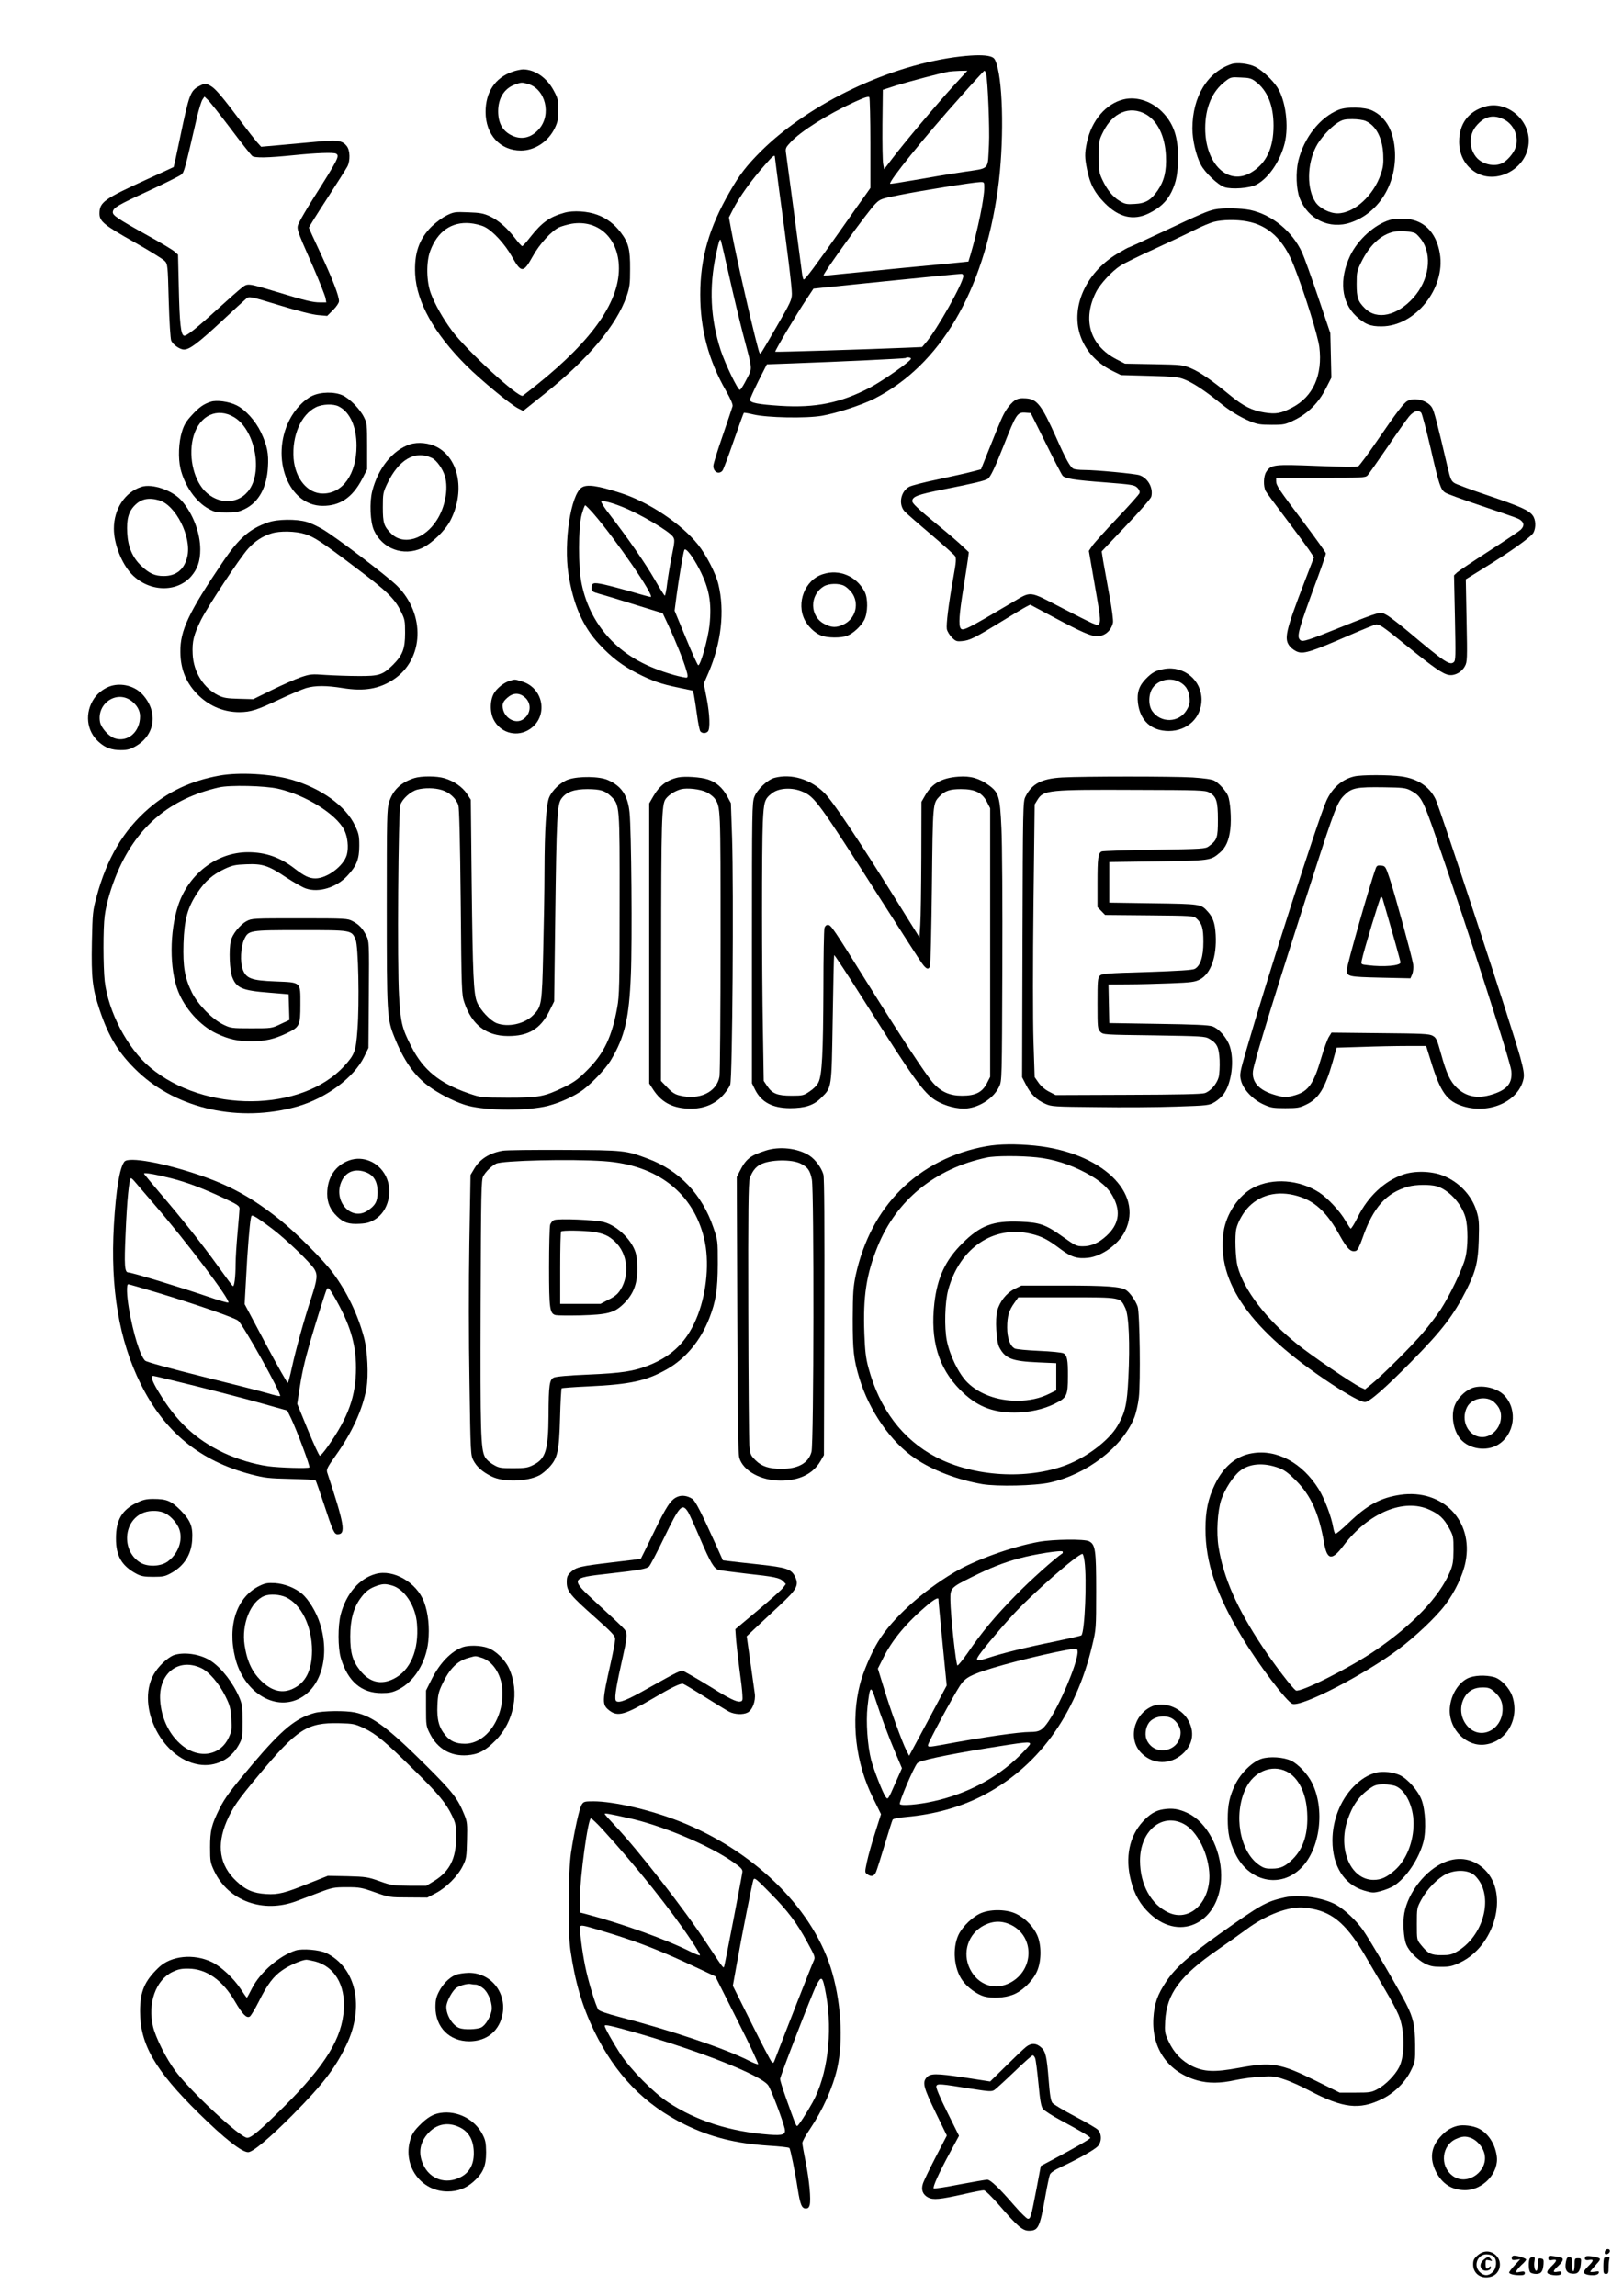 <?xml version="1.0" standalone="no"?>
<!DOCTYPE svg PUBLIC "-//W3C//DTD SVG 20010904//EN"
 "http://www.w3.org/TR/2001/REC-SVG-20010904/DTD/svg10.dtd">
<svg version="1.0" xmlns="http://www.w3.org/2000/svg"
 width="1240pt" height="1754pt" viewBox="0 0 1240 1754"
 preserveAspectRatio="xMidYMid meet">

<g transform="translate(0,1754) scale(0.1,-0.1)"
fill="#000000" stroke="none">
<path d="M7340 17109 c-533 -61 -1151 -354 -1524 -722 -111 -111 -165 -180
-240 -311 -159 -275 -226 -509 -226 -786 0 -264 63 -502 196 -734 38 -67 54
-105 51 -119 -3 -12 -38 -114 -76 -226 -39 -112 -71 -215 -71 -230 0 -47 43
-68 70 -36 7 9 45 110 85 226 40 115 75 212 78 215 2 3 36 -3 73 -12 105 -25
402 -31 524 -10 113 20 300 81 397 129 505 255 838 819 947 1602 47 338 42
796 -10 957 -13 41 -20 49 -52 58 -42 11 -114 11 -222 -1z m-59 -229 c-126
-138 -378 -437 -466 -554 l-60 -79 -7 38 c-5 21 -7 158 -6 304 l3 265 105 34
c97 30 342 95 400 105 14 2 51 5 83 6 l58 1 -110 -120z m253 96 c13 -52 28
-419 22 -539 -11 -203 13 -179 -199 -211 -100 -15 -265 -43 -367 -61 -102 -18
-187 -31 -189 -29 -15 14 258 353 543 671 94 106 174 193 177 193 4 0 9 -11
13 -24z m-884 -532 l0 -340 -28 -40 c-16 -21 -100 -140 -187 -264 -207 -294
-286 -400 -295 -395 -4 2 -10 26 -13 52 -9 70 -115 871 -122 916 -5 33 -1 42
36 81 74 81 281 212 479 303 84 39 116 49 122 40 4 -6 8 -165 8 -353z m-730
-102 c0 -5 16 -123 34 -263 63 -458 96 -731 96 -782 0 -46 -10 -68 -116 -251
-129 -223 -122 -211 -130 -204 -14 14 -182 741 -218 945 l-17 92 27 53 c52
103 142 229 254 355 52 60 70 74 70 55z m1600 -235 c0 -83 -48 -316 -104 -509
l-17 -56 -57 -6 c-31 -3 -223 -22 -427 -41 -203 -20 -426 -42 -495 -49 -69 -8
-127 -13 -128 -11 -10 9 343 497 397 549 36 36 46 39 182 66 162 33 567 98
617 99 31 1 32 0 32 -42z m-1950 -672 c33 -148 81 -348 106 -444 76 -288 74
-257 28 -348 -21 -42 -44 -79 -51 -81 -15 -4 -111 194 -147 303 -78 241 -90
479 -35 734 21 96 27 116 35 108 2 -2 31 -125 64 -272z m1790 -3 c0 -52 -202
-412 -287 -510 l-28 -33 -115 -5 c-304 -13 -1003 -34 -1007 -31 -5 5 165 292
239 402 l53 80 65 7 c60 7 913 93 1005 101 22 2 48 4 58 5 10 1 17 -5 17 -16z
m-400 -632 c0 -18 -212 -167 -312 -220 -225 -118 -417 -157 -686 -140 -170 11
-232 23 -232 46 0 8 29 72 64 143 l65 128 193 7 c363 13 862 37 867 41 9 9 41
5 41 -5z"/>
<path d="M9410 17051 c-185 -61 -299 -249 -300 -492 0 -87 27 -204 64 -276 30
-60 132 -157 182 -173 55 -18 190 -8 240 18 94 48 184 178 219 317 33 131 8
327 -55 426 -39 60 -115 131 -170 159 -47 24 -139 35 -180 21z m183 -134 c91
-69 137 -183 137 -337 0 -171 -56 -289 -170 -357 -176 -106 -352 63 -352 337
0 158 53 282 152 358 42 33 47 34 120 30 65 -2 82 -7 113 -31z"/>
<path d="M3915 16992 c-132 -46 -205 -155 -205 -307 0 -174 111 -295 270 -295
105 0 207 67 257 168 24 49 28 69 28 142 0 78 -3 90 -35 149 -53 99 -145 161
-235 161 -16 -1 -53 -8 -80 -18z m118 -93 c134 -37 183 -234 85 -345 -62 -71
-141 -86 -219 -43 -62 34 -93 93 -93 179 0 100 47 176 131 205 47 17 49 17 96
4z"/>
<path d="M1525 16884 c-71 -37 -79 -59 -150 -399 -25 -121 -47 -220 -48 -221
-1 -1 -92 -43 -202 -93 -333 -152 -365 -176 -365 -263 0 -59 35 -88 270 -220
113 -64 216 -128 228 -141 23 -24 24 -31 31 -303 5 -165 13 -290 19 -306 13
-31 66 -68 98 -68 42 0 107 49 281 210 97 91 186 172 198 182 20 15 33 12 250
-54 143 -44 255 -72 297 -75 l68 -6 45 45 c26 26 45 55 45 67 0 42 -49 168
-139 362 -50 106 -91 196 -91 200 0 4 62 104 139 222 76 117 146 228 155 245
23 44 21 123 -4 155 -36 46 -71 50 -257 32 -93 -9 -220 -20 -283 -26 l-115
-10 -34 38 c-18 21 -72 90 -119 153 -139 185 -192 248 -227 270 -39 24 -51 25
-90 4z m236 -325 c81 -108 156 -202 165 -210 21 -17 118 -15 324 6 166 17 300
22 318 11 28 -17 18 -38 -181 -352 -42 -67 -86 -142 -98 -167 -27 -55 -32 -37
104 -347 49 -113 91 -220 94 -237 l6 -33 -48 0 c-55 0 -110 13 -330 80 -226
68 -222 68 -270 30 -22 -17 -100 -86 -174 -153 -176 -160 -248 -217 -266 -211
-24 9 -33 98 -39 364 l-6 255 -29 25 c-16 14 -110 70 -208 124 -230 128 -265
152 -261 178 5 32 35 50 278 162 124 58 235 113 246 123 21 19 24 27 120 443
14 57 32 115 40 128 l16 24 25 -24 c14 -12 92 -111 174 -219z"/>
<path d="M8585 16781 c-136 -33 -245 -161 -281 -329 -18 -86 -17 -116 2 -210
22 -109 58 -176 134 -253 108 -110 219 -136 335 -80 85 41 139 91 175 164 38
78 50 143 50 272 0 146 -32 243 -108 327 -82 91 -203 134 -307 109z m168 -113
c91 -51 148 -168 155 -319 5 -116 -13 -190 -63 -264 -51 -74 -93 -99 -176
-103 -60 -4 -74 -1 -113 22 -53 31 -97 84 -134 163 -25 53 -27 68 -27 178 0
116 1 123 33 187 73 149 203 203 325 136z"/>
<path d="M11350 16727 c-130 -36 -202 -132 -202 -269 0 -85 33 -161 93 -211
164 -141 439 -4 439 218 0 169 -172 306 -330 262z m138 -98 c78 -38 119 -133
92 -214 -14 -44 -62 -100 -101 -121 -63 -32 -159 -9 -204 50 -55 73 -52 173 9
240 60 68 125 83 204 45z"/>
<path d="M10227 16701 c-142 -57 -265 -213 -308 -391 -20 -87 -16 -214 11
-284 62 -161 228 -241 389 -186 213 72 350 291 339 539 -8 157 -66 264 -173
316 -58 28 -194 32 -258 6z m206 -85 c79 -34 129 -128 135 -256 3 -69 0 -97
-18 -149 -55 -165 -205 -301 -331 -301 -60 0 -137 39 -168 85 -67 100 -66 287
3 423 31 62 109 148 165 184 38 24 55 28 113 28 38 0 83 -6 101 -14z"/>
<path d="M9280 15940 c-52 -11 -113 -37 -395 -170 -140 -66 -258 -120 -261
-120 -4 0 -42 -21 -86 -47 -228 -136 -349 -382 -293 -598 34 -127 123 -233
252 -297 l67 -33 216 -6 c188 -5 222 -8 271 -28 62 -24 159 -88 261 -171 80
-66 156 -113 240 -149 54 -22 77 -26 164 -26 96 0 103 2 177 38 103 51 183
132 237 240 l42 82 -4 170 -4 170 -93 275 c-51 151 -106 304 -122 339 -74 163
-230 291 -398 327 -69 14 -212 17 -271 4z m246 -91 c165 -30 281 -139 359
-338 83 -210 183 -532 195 -622 26 -214 -47 -378 -207 -462 -86 -45 -124 -52
-213 -38 -93 15 -160 48 -260 130 -140 115 -231 178 -299 207 -64 27 -72 28
-286 32 l-220 4 -68 35 c-200 105 -259 302 -153 512 32 63 122 160 186 201 27
18 145 76 262 129 117 54 255 119 306 145 51 26 116 53 145 61 64 17 173 19
253 4z"/>
<path d="M4313 15915 c-114 -32 -172 -73 -262 -187 -29 -38 -57 -68 -61 -68
-5 0 -29 26 -53 58 -63 82 -130 140 -195 170 -48 22 -75 27 -165 30 -101 4
-110 3 -165 -24 -31 -15 -83 -54 -115 -85 -96 -96 -133 -205 -125 -364 12
-214 144 -450 388 -695 115 -114 336 -297 398 -329 l39 -20 159 127 c335 266
553 525 631 748 24 70 27 94 27 209 1 150 -12 201 -72 280 -48 63 -107 108
-178 134 -74 28 -184 35 -251 16z m-613 -107 c65 -31 157 -131 213 -231 69
-123 86 -123 155 1 52 96 145 198 205 226 21 9 64 21 96 27 196 31 348 -102
359 -316 14 -266 -193 -567 -629 -916 -52 -41 -99 -78 -105 -82 -32 -19 -430
347 -541 497 -68 91 -130 201 -161 284 -34 91 -37 239 -5 325 55 149 163 224
303 212 36 -3 85 -15 110 -27z"/>
<path d="M10619 15860 c-117 -35 -244 -150 -303 -272 -86 -182 -69 -356 45
-463 66 -61 108 -79 194 -78 257 0 490 290 446 555 -28 171 -133 269 -286 267
-38 0 -82 -4 -96 -9z m194 -102 c10 -5 30 -27 46 -48 87 -120 60 -311 -62
-446 -124 -137 -276 -170 -367 -81 -55 54 -65 82 -65 187 0 91 2 100 37 171
64 129 151 208 249 229 48 9 133 3 162 -12z"/>
<path d="M2385 14516 c-63 -29 -134 -105 -174 -185 -147 -291 -7 -654 253
-655 134 -1 229 64 303 205 l38 74 0 175 c0 165 -1 178 -24 223 -31 63 -109
142 -163 167 -63 29 -168 27 -233 -4z m204 -81 c85 -43 135 -155 135 -300 0
-216 -105 -365 -257 -365 -117 0 -211 113 -224 268 -13 173 57 335 170 391 50
25 135 28 176 6z"/>
<path d="M7754 14482 c-17 -11 -45 -41 -62 -67 -31 -47 -42 -73 -145 -330
l-52 -130 -65 -17 c-36 -10 -153 -36 -260 -59 -107 -22 -208 -48 -225 -58 -65
-37 -82 -135 -33 -188 13 -14 102 -92 198 -173 96 -82 180 -157 187 -168 10
-17 8 -47 -12 -156 -38 -211 -57 -366 -51 -402 4 -18 21 -46 39 -64 29 -29 37
-31 79 -27 57 5 97 25 299 149 85 52 169 103 187 112 l33 17 187 -100 c206
-110 278 -141 323 -141 59 0 107 40 122 102 4 16 -7 104 -28 215 -19 103 -40
220 -47 260 l-11 71 186 196 c103 108 190 208 193 222 17 66 -25 142 -90 164
-37 12 -334 40 -424 40 -35 0 -72 4 -82 10 -24 13 -58 74 -131 239 -112 249
-145 292 -231 298 -40 3 -61 -1 -84 -15z m236 -328 c63 -128 121 -239 128
-247 20 -23 86 -34 327 -52 203 -16 222 -19 244 -40 15 -15 21 -29 17 -42 -3
-10 -81 -97 -172 -193 -91 -96 -177 -191 -190 -211 l-25 -37 36 -208 c52 -295
55 -325 44 -345 -9 -17 -11 -17 -55 1 -25 11 -127 62 -227 114 -265 137 -232
133 -390 40 -344 -203 -372 -217 -388 -193 -16 25 -10 111 20 295 16 98 32
203 36 232 l7 54 -49 46 c-26 26 -107 95 -178 153 -163 134 -205 173 -205 191
0 35 41 50 235 89 234 46 325 68 343 82 21 16 56 91 121 255 95 241 104 254
165 250 l41 -3 115 -231z"/>
<path d="M10753 14477 c-29 -16 -83 -87 -233 -306 -69 -101 -133 -187 -143
-193 -12 -6 -122 -5 -315 3 -328 13 -351 11 -388 -46 -21 -32 -23 -110 -4
-146 7 -13 75 -105 150 -204 75 -99 155 -208 178 -241 l41 -61 -71 -184 c-148
-386 -160 -441 -112 -498 14 -17 42 -36 63 -42 47 -14 112 7 383 125 108 47
204 86 213 86 28 0 55 -19 235 -165 205 -166 274 -214 321 -221 45 -7 97 22
121 67 18 32 19 53 13 349 l-6 315 137 85 c204 125 363 239 380 271 21 41 18
101 -7 133 -31 39 -90 66 -340 151 -125 42 -240 85 -255 94 -26 16 -32 30 -53
117 -81 347 -104 433 -120 460 -33 55 -133 82 -188 51z m106 -91 c6 -8 38
-128 71 -269 64 -280 77 -318 112 -340 12 -9 136 -54 273 -100 301 -102 286
-97 308 -115 23 -20 21 -44 -5 -69 -13 -12 -122 -85 -243 -163 -121 -78 -230
-151 -243 -163 l-23 -22 7 -325 c6 -299 6 -326 -10 -339 -30 -25 -73 4 -346
234 -63 53 -135 108 -159 123 -41 24 -47 25 -89 13 -25 -6 -138 -49 -251 -95
-269 -109 -308 -121 -326 -106 -31 26 -19 70 139 497 31 84 56 158 56 165 0 7
-75 112 -166 233 -196 259 -214 287 -214 320 l0 25 340 0 c313 0 341 1 358 18
9 10 77 106 150 213 73 108 149 215 168 238 37 43 72 53 93 27z"/>
<path d="M1610 14471 c-54 -17 -89 -42 -143 -101 -44 -47 -61 -75 -77 -128
-25 -79 -30 -201 -11 -282 31 -129 116 -252 212 -305 48 -27 63 -30 139 -30
73 0 93 4 143 28 104 52 165 163 174 318 7 103 -6 167 -53 266 -43 90 -119
174 -189 208 -57 28 -151 41 -195 26z m177 -117 c155 -90 222 -400 120 -551
-79 -117 -239 -122 -344 -12 -90 95 -126 281 -83 422 48 155 180 216 307 141z"/>
<path d="M3133 14146 c-132 -43 -244 -182 -289 -357 -22 -86 -16 -236 13 -300
64 -141 224 -201 366 -136 74 34 175 131 215 205 116 219 73 473 -97 566 -62
33 -146 42 -208 22z m166 -104 c37 -17 85 -85 101 -142 27 -95 1 -234 -62
-332 -93 -148 -255 -196 -348 -105 -57 56 -65 81 -65 202 0 104 2 114 33 179
88 186 212 258 341 198z"/>
<path d="M1080 13821 c-126 -41 -210 -169 -210 -320 0 -116 60 -268 137 -348
131 -135 342 -142 453 -16 49 56 70 118 70 206 0 127 -56 274 -142 372 -70 80
-225 133 -308 106z m134 -102 c128 -35 252 -281 217 -431 -22 -97 -84 -148
-180 -148 -67 0 -110 19 -169 75 -69 64 -104 145 -110 253 -6 107 10 164 59
213 48 48 104 60 183 38z"/>
<path d="M4443 13815 c-83 -58 -137 -418 -100 -660 37 -235 111 -404 236 -537
94 -101 177 -163 289 -221 114 -58 183 -83 317 -110 l109 -23 8 -35 c4 -19 14
-85 23 -148 8 -63 20 -120 26 -128 14 -16 41 -17 57 -1 19 19 15 131 -9 254
l-22 112 36 83 c98 228 125 471 76 674 -20 85 -93 226 -157 306 -128 159 -374
323 -587 392 -179 58 -262 70 -302 42z m309 -146 c139 -55 364 -188 391 -231
13 -20 12 -36 -9 -138 -13 -63 -29 -159 -36 -212 -6 -54 -15 -98 -19 -98 -3 0
-38 55 -77 123 -71 124 -212 326 -342 494 -40 50 -69 96 -66 102 7 10 73 -6
158 -40z m-219 -51 c171 -197 474 -638 438 -638 -6 0 -70 17 -143 39 -73 21
-168 46 -212 56 -85 18 -96 15 -96 -32 0 -19 9 -25 58 -39 31 -8 153 -45 271
-82 l214 -66 45 -96 c54 -117 115 -267 135 -338 13 -41 13 -54 4 -58 -7 -2
-53 7 -102 21 -207 60 -353 141 -470 259 -118 119 -196 267 -231 436 -27 127
-26 428 0 528 11 39 23 72 27 72 4 0 32 -28 62 -62z m811 -427 c75 -147 95
-255 77 -426 -11 -102 -68 -307 -86 -307 -5 0 -48 94 -95 209 l-86 208 13 100
c16 122 52 341 61 363 9 24 63 -45 116 -147z"/>
<path d="M2050 13550 c-142 -48 -226 -122 -348 -303 -262 -387 -326 -524 -324
-687 1 -137 47 -245 144 -337 86 -81 192 -123 308 -123 86 1 133 16 300 95 85
40 179 80 209 89 69 20 155 20 279 0 163 -27 281 -7 391 67 230 154 243 496
26 713 -72 72 -470 375 -570 433 -39 23 -94 49 -124 57 -77 22 -221 21 -291
-4z m281 -90 c70 -22 127 -59 405 -270 215 -161 281 -225 325 -317 32 -63 34
-74 34 -168 0 -121 -19 -170 -92 -243 -79 -78 -106 -87 -263 -86 -74 0 -187 4
-250 8 -108 8 -119 7 -191 -17 -41 -14 -140 -58 -220 -97 l-144 -71 -110 3
c-90 2 -118 7 -157 26 -113 56 -190 179 -196 315 -5 98 8 148 64 262 56 110
294 470 359 543 51 57 112 97 178 117 65 21 185 18 258 -5z"/>
<path d="M6287 13154 c-137 -43 -206 -219 -138 -351 25 -49 76 -98 123 -117
46 -20 157 -21 202 -2 47 19 104 73 129 120 28 54 30 165 3 216 -62 119 -194
175 -319 134z m163 -89 c16 -8 41 -31 56 -50 62 -81 33 -199 -59 -244 -55 -27
-92 -27 -147 2 -114 57 -117 220 -6 288 38 23 115 25 156 4z"/>
<path d="M8895 12430 c-63 -11 -92 -26 -139 -74 -53 -53 -71 -106 -62 -185 16
-136 102 -215 236 -215 142 0 250 103 250 239 0 150 -135 261 -285 235z m114
-98 c48 -24 73 -62 79 -121 4 -41 0 -58 -21 -94 -59 -100 -200 -103 -265 -7
-30 45 -28 130 6 177 43 60 133 80 201 45z"/>
<path d="M3896 12340 c-42 -13 -90 -49 -117 -88 -36 -52 -39 -152 -6 -212 49
-93 161 -129 254 -82 165 85 139 324 -41 377 -55 17 -50 16 -90 5z m113 -126
c54 -45 49 -127 -11 -168 -64 -45 -158 17 -158 102 0 22 10 39 35 61 45 40 91
41 134 5z"/>
<path d="M848 12300 c-49 -15 -98 -51 -128 -94 -75 -110 -60 -251 35 -334 50
-45 98 -62 169 -62 49 0 71 6 113 30 150 86 173 264 51 396 -58 63 -157 89
-240 64z m157 -115 c42 -32 65 -73 65 -117 0 -119 -94 -201 -194 -168 -45 15
-103 79 -112 125 -26 142 129 246 241 160z"/>
<path d="M1675 11615 c-214 -39 -388 -120 -540 -252 -192 -166 -319 -381 -397
-672 -30 -110 -31 -127 -36 -349 -5 -274 4 -350 58 -513 70 -211 149 -339 295
-477 302 -285 776 -388 1214 -265 222 63 434 220 513 380 l33 68 3 407 c3 400
2 408 -19 450 -28 56 -55 85 -104 111 -39 21 -50 22 -405 22 -359 0 -366 0
-407 -22 -51 -28 -110 -102 -120 -152 -15 -68 -9 -223 11 -274 32 -85 77 -104
286 -120 l145 -12 3 -98 3 -98 -68 -32 c-67 -32 -69 -32 -223 -32 -151 0 -157
1 -215 29 -85 42 -191 151 -238 243 -56 114 -70 197 -65 376 6 185 31 275 108
390 59 88 114 136 207 180 58 27 82 32 165 35 124 5 168 -9 304 -100 58 -38
126 -77 151 -85 99 -34 233 7 317 97 70 75 91 127 91 230 0 75 -4 93 -33 154
-70 149 -257 284 -484 350 -156 45 -402 59 -553 31z m449 -100 c209 -47 444
-193 506 -315 26 -51 35 -134 20 -189 -23 -85 -150 -181 -240 -181 -48 0 -85
18 -160 76 -110 85 -220 124 -355 124 -238 0 -454 -165 -534 -407 -66 -199
-67 -487 0 -655 53 -135 170 -264 292 -322 95 -45 164 -60 267 -60 103 0 172
15 268 60 102 49 107 59 107 222 0 174 8 167 -189 175 -184 7 -225 22 -251 91
-22 56 -16 174 11 231 33 69 37 70 429 70 394 0 391 1 422 -73 21 -48 30 -484
14 -689 -12 -163 -21 -189 -101 -276 -325 -355 -1069 -360 -1484 -10 -172 144
-319 425 -346 658 -12 111 -13 406 0 500 12 93 50 222 99 336 151 349 402 559
774 644 80 19 352 13 451 -10z"/>
<path d="M10347 11609 c-94 -22 -170 -89 -214 -188 -62 -139 -457 -1369 -609
-1896 -52 -179 -54 -192 -43 -237 16 -68 88 -146 171 -184 57 -26 74 -29 168
-29 95 0 110 3 163 29 93 45 141 124 198 322 l31 111 196 6 c107 4 261 7 342
7 l146 0 38 -122 c72 -233 121 -301 246 -339 206 -62 428 42 461 215 5 31 -1
68 -26 160 -61 221 -612 1898 -647 1971 -48 98 -138 157 -262 174 -91 13 -305
13 -359 0z m428 -106 c84 -45 95 -65 203 -378 253 -735 562 -1695 569 -1766 9
-94 -32 -144 -149 -180 -109 -34 -197 -17 -269 53 -50 49 -78 108 -120 261
-30 107 -36 120 -63 135 -27 15 -78 17 -402 20 l-371 4 -21 -34 c-11 -18 -37
-89 -57 -158 -58 -198 -98 -255 -197 -285 -67 -20 -93 -19 -167 4 -114 35
-168 97 -158 180 8 70 184 639 464 1505 159 492 180 546 229 597 60 61 94 68
309 65 141 -2 165 -5 200 -23z"/>
<path d="M10511 10907 c-41 -109 -221 -739 -221 -776 0 -51 12 -53 258 -59
l228 -5 14 32 c7 19 10 48 7 74 -8 55 -139 534 -180 657 -31 92 -33 95 -65 98
-26 3 -34 -1 -41 -21z m53 -234 c82 -282 136 -474 136 -485 0 -25 -129 -36
-248 -21 -54 6 -54 6 -48 37 13 67 140 486 147 486 4 0 10 -8 13 -17z"/>
<path d="M3165 11596 c-101 -32 -164 -92 -192 -183 -17 -54 -18 -115 -18 -803
0 -815 2 -852 57 -989 70 -177 150 -294 260 -376 74 -55 188 -115 278 -144
130 -43 431 -50 607 -15 85 17 195 62 273 112 71 44 195 173 238 245 105 176
139 320 152 651 11 258 4 1102 -10 1239 -13 130 -61 202 -165 248 -64 29 -222
31 -301 5 -58 -19 -125 -81 -149 -139 -22 -54 -34 -245 -35 -557 0 -146 -5
-428 -10 -627 -9 -399 -12 -413 -78 -479 -66 -66 -190 -93 -277 -60 -50 20
-124 98 -150 160 -27 63 -33 211 -41 889 l-7 658 -30 46 c-35 52 -100 97 -171
118 -60 18 -176 18 -231 1z m211 -91 c57 -17 109 -64 126 -116 7 -23 13 -264
18 -739 6 -672 7 -708 27 -766 57 -171 167 -257 333 -258 157 -1 249 54 317
190 l37 75 8 627 c10 786 15 876 47 921 37 51 97 73 200 73 99 -1 133 -11 179
-55 67 -65 67 -62 66 -827 0 -614 -2 -695 -18 -784 -40 -224 -101 -352 -226
-477 -71 -72 -101 -94 -180 -133 -151 -73 -192 -81 -430 -81 -205 1 -205 1
-299 33 -223 77 -348 179 -438 357 -72 140 -82 184 -94 385 -15 237 -6 1411
10 1462 14 45 79 103 129 116 56 15 133 14 188 -3z"/>
<path d="M5180 11601 c-87 -20 -142 -63 -190 -146 l-30 -52 0 -1070 0 -1069
29 -45 c61 -94 139 -139 258 -147 110 -7 200 24 267 91 29 30 57 69 65 92 17
50 27 1492 14 1890 l-9 260 -29 54 c-35 63 -82 105 -144 126 -54 19 -182 27
-231 16z m217 -112 c24 -12 51 -33 62 -47 47 -68 46 -46 46 -1092 0 -542 -4
-1007 -8 -1033 -21 -120 -154 -183 -305 -145 -35 8 -59 24 -94 61 l-48 50 1
946 c1 1052 4 1166 35 1208 24 32 72 62 117 74 48 12 146 1 194 -22z"/>
<path d="M5917 11598 c-53 -14 -132 -88 -154 -146 -17 -44 -18 -106 -18 -1117
l0 -1070 23 -47 c48 -97 133 -142 267 -143 115 0 183 22 239 79 82 82 79 61
88 601 4 264 9 484 11 489 2 5 104 -151 227 -345 383 -606 459 -711 551 -766
70 -42 168 -67 236 -60 103 11 207 81 247 167 21 44 21 57 24 909 2 475 -1
955 -7 1067 -11 240 -20 270 -97 326 -73 53 -139 72 -232 65 -125 -9 -201 -51
-252 -140 l-30 -52 -1 -420 c-1 -231 -4 -464 -8 -518 l-6 -98 -189 303 c-278
446 -472 735 -536 799 -106 107 -253 151 -383 117z m211 -104 c97 -40 121 -73
607 -834 153 -239 291 -454 308 -477 33 -46 50 -53 62 -25 5 9 11 285 15 612
7 639 6 632 59 687 40 42 78 55 163 55 108 0 161 -27 198 -97 l25 -49 0 -1026
0 -1026 -25 -49 c-36 -69 -87 -95 -190 -95 -94 0 -160 29 -221 98 -55 62 -239
342 -492 747 -274 439 -288 460 -312 460 -12 0 -22 -9 -26 -25 -4 -14 -8 -221
-8 -460 -2 -495 -10 -662 -38 -718 -10 -22 -38 -50 -67 -69 -45 -31 -53 -33
-138 -33 -108 0 -148 16 -186 73 l-27 40 -6 371 c-9 493 -9 1413 -1 1603 8
163 13 181 74 226 51 38 150 43 226 11z"/>
<path d="M8115 11601 c-157 -9 -232 -48 -281 -148 -18 -36 -19 -80 -22 -1090
l-3 -1052 30 -58 c36 -71 80 -115 146 -144 48 -22 64 -23 400 -26 193 -3 463
-1 600 4 246 8 252 9 296 35 25 15 57 44 71 65 59 85 79 255 44 360 -22 65
-82 135 -133 153 -28 10 -135 15 -413 19 l-375 6 -3 148 -3 147 148 1 c82 0
229 4 328 8 157 6 185 10 222 29 84 44 130 174 121 341 -5 89 -21 135 -62 179
-50 56 -55 57 -416 62 l-335 5 0 155 0 155 370 5 c401 6 404 7 473 65 47 39
72 95 82 183 9 81 0 209 -18 253 -15 37 -69 97 -105 116 -20 10 -77 18 -166
24 -152 9 -826 9 -996 0z m1122 -114 c56 -30 68 -65 68 -209 0 -138 -6 -155
-69 -202 -26 -20 -44 -21 -414 -27 -213 -3 -395 -9 -405 -13 -27 -13 -32 -48
-32 -243 l0 -182 29 -30 29 -30 337 -3 c322 -3 339 -4 360 -23 44 -40 54 -74
54 -180 0 -112 -22 -182 -66 -206 -16 -9 -122 -16 -365 -24 -307 -9 -344 -12
-360 -28 -16 -16 -18 -39 -18 -212 0 -187 1 -195 22 -217 22 -22 27 -22 410
-27 364 -6 390 -7 422 -26 60 -35 74 -65 79 -162 2 -49 -1 -107 -7 -131 -15
-53 -62 -107 -106 -122 -23 -8 -210 -12 -587 -13 l-553 -2 -50 26 c-30 15 -62
42 -80 68 l-30 43 -9 277 c-5 157 -5 606 0 1041 l9 765 22 36 c46 74 83 78
758 75 474 -1 523 -3 552 -19z"/>
<path d="M7535 8784 c-253 -45 -482 -161 -655 -334 -169 -169 -284 -388 -342
-650 -19 -92 -22 -134 -23 -335 0 -244 7 -307 51 -454 75 -248 241 -487 425
-611 134 -91 321 -163 514 -197 113 -19 401 -13 515 12 283 62 555 271 646
496 13 32 29 101 35 153 14 118 7 646 -9 695 -15 44 -58 106 -88 126 -41 27
-151 35 -480 35 l-320 0 -55 -27 c-60 -31 -111 -95 -130 -166 -17 -62 -7 -234
15 -277 46 -88 95 -108 299 -117 l137 -6 0 -103 0 -104 -50 -25 c-74 -37 -154
-55 -250 -55 -151 0 -291 52 -380 141 -65 65 -133 204 -156 318 -20 101 -15
292 10 386 87 322 346 498 634 430 81 -19 129 -44 224 -116 83 -62 128 -76
212 -67 106 12 233 105 282 204 144 294 -182 602 -690 653 -143 14 -272 13
-371 -5z m387 -85 c123 -13 249 -52 370 -116 115 -61 179 -118 217 -195 55
-109 37 -203 -55 -288 -59 -54 -116 -80 -180 -80 -48 0 -59 5 -150 70 -134 96
-179 112 -330 118 -208 8 -305 -29 -444 -168 -127 -127 -188 -258 -211 -452
-33 -284 30 -496 196 -664 122 -124 242 -174 416 -174 111 0 221 24 309 68 91
45 99 61 99 208 1 125 -6 161 -33 176 -12 7 -95 15 -187 19 -91 4 -175 12
-186 18 -36 19 -58 79 -58 161 0 86 14 131 56 189 l29 41 371 0 c420 0 407 2
447 -83 27 -56 36 -273 23 -532 -10 -204 -24 -265 -84 -368 -64 -109 -230
-236 -388 -297 -300 -115 -709 -91 -998 60 -255 134 -431 366 -516 682 -20 74
-26 127 -31 258 -11 288 15 456 102 670 144 354 439 594 834 678 63 14 260 14
382 1z"/>
<path d="M5850 8751 c-119 -38 -151 -64 -199 -159 l-22 -43 4 -1052 c3 -832 6
-1061 16 -1095 31 -99 165 -172 316 -172 141 0 246 51 303 148 l27 47 3 1052
c2 711 0 1065 -7 1091 -15 52 -62 116 -109 146 -89 56 -227 71 -332 37z m268
-100 c55 -28 71 -52 85 -122 17 -93 15 -2015 -3 -2079 -23 -86 -101 -130 -230
-130 -93 0 -151 19 -196 64 -40 39 -42 45 -49 116 -3 41 -7 507 -8 1035 -2
745 1 969 11 1001 15 51 44 90 82 109 73 38 240 41 308 6z"/>
<path d="M3840 8750 c-101 -18 -174 -64 -217 -138 l-28 -47 -9 -517 c-5 -302
-5 -746 1 -1070 8 -540 9 -554 30 -594 26 -49 67 -86 137 -121 89 -46 270 -42
366 7 20 10 55 39 77 63 63 69 75 120 82 378 3 120 9 220 12 224 4 3 98 10
209 15 316 15 439 42 596 131 144 82 257 219 324 391 49 127 63 214 64 413 0
179 0 180 -34 279 -86 253 -261 436 -500 525 -171 64 -179 65 -640 67 -234 1
-445 -1 -470 -6z m775 -80 c406 -28 681 -241 765 -592 41 -170 21 -403 -49
-584 -75 -194 -188 -309 -373 -383 -115 -46 -208 -60 -464 -71 -149 -6 -246
-15 -263 -23 -33 -15 -39 -57 -40 -287 -2 -268 -22 -334 -118 -381 -41 -21
-63 -24 -153 -24 -97 0 -109 2 -152 28 -27 15 -55 41 -63 58 -32 61 -36 188
-33 1154 3 873 5 963 20 990 19 35 62 77 98 96 47 24 573 37 825 19z"/>
<path d="M4233 8220 c-12 -5 -26 -22 -30 -37 -4 -15 -8 -161 -8 -323 0 -319 5
-355 51 -366 13 -3 99 -4 191 -2 203 6 254 19 322 83 72 68 105 141 110 245 2
46 -2 108 -9 137 -22 100 -138 218 -244 247 -62 18 -352 30 -383 16z m300 -90
c78 -12 118 -29 165 -74 96 -90 115 -250 44 -366 -21 -34 -43 -53 -91 -77
l-63 -33 -154 0 -154 0 0 273 c0 151 3 277 7 280 10 10 168 8 246 -3z"/>
<path d="M2668 8676 c-107 -38 -168 -132 -168 -255 0 -69 24 -124 76 -173 49
-48 89 -61 174 -56 53 3 77 10 116 34 101 62 139 216 81 331 -54 106 -173 157
-279 119z m132 -92 c57 -23 85 -72 85 -151 0 -69 -17 -101 -75 -140 -126 -86
-269 74 -200 224 34 75 106 101 190 67z"/>
<path d="M951 8667 c-37 -45 -65 -215 -81 -487 -28 -480 39 -879 205 -1212
183 -368 452 -588 845 -691 104 -27 133 -30 300 -34 101 -2 187 -7 191 -11 4
-4 32 -86 64 -182 67 -204 79 -230 104 -230 66 0 53 73 -79 472 -7 23 0 39 65
130 125 175 206 352 235 514 17 97 8 287 -19 387 -47 176 -131 351 -240 497
-71 95 -277 302 -402 402 -209 167 -376 260 -619 343 -274 93 -536 140 -569
102z m354 -127 c123 -31 245 -77 413 -156 96 -45 112 -56 112 -76 0 -13 -7
-95 -15 -183 -8 -88 -15 -196 -15 -241 0 -99 -10 -175 -21 -168 -5 2 -54 69
-110 147 -122 170 -283 373 -448 565 -66 78 -121 144 -121 147 0 10 86 -5 205
-35z m-273 -29 c13 -15 75 -88 139 -162 251 -290 588 -736 574 -759 -2 -4 -76
17 -162 47 -192 66 -576 183 -602 183 -29 0 -33 49 -21 308 10 242 27 412 41
412 4 0 18 -13 31 -29z m1046 -356 c104 -78 292 -258 324 -310 26 -44 23 -76
-26 -226 -54 -164 -116 -388 -147 -530 -12 -57 -26 -108 -30 -112 -3 -5 -79
129 -168 296 l-162 305 11 198 c10 205 27 408 36 456 5 27 6 27 34 13 16 -8
74 -49 128 -90z m-876 -489 c282 -85 586 -190 617 -214 37 -28 335 -562 321
-576 -3 -3 -44 6 -90 20 -47 14 -273 72 -504 129 -244 61 -426 111 -437 121
-37 34 -91 205 -124 398 -17 101 -20 186 -5 186 5 0 105 -29 222 -64z m1350
-28 c121 -210 168 -361 168 -546 0 -215 -58 -378 -214 -599 -28 -40 -56 -73
-62 -73 -6 0 -47 89 -92 198 l-81 198 14 95 c21 138 40 223 86 383 41 141 117
384 126 399 9 16 20 5 55 -55z m-1048 -688 c176 -44 404 -104 506 -133 l185
-52 29 -60 c43 -89 147 -367 140 -374 -9 -9 -226 -3 -316 9 -111 16 -237 54
-343 104 -214 103 -358 238 -494 465 -50 82 -62 121 -40 121 7 0 156 -36 333
-80z"/>
<path d="M10718 8567 c-141 -49 -266 -166 -344 -323 -25 -51 -50 -91 -55 -89
-4 3 -22 31 -40 61 -41 72 -136 173 -200 215 -153 98 -353 113 -501 38 -114
-58 -210 -201 -230 -341 -54 -385 205 -750 822 -1158 138 -91 229 -140 259
-140 33 0 156 108 356 311 235 239 321 352 419 546 72 144 89 213 94 380 4
134 2 161 -17 222 -37 121 -135 224 -259 272 -88 34 -217 37 -304 6z m257 -88
c92 -26 190 -131 221 -237 21 -72 21 -228 -1 -312 -21 -83 -119 -287 -188
-393 -30 -45 -90 -125 -135 -177 -83 -99 -313 -328 -395 -394 l-48 -39 -37 17
c-64 31 -373 241 -482 329 -236 190 -408 414 -455 595 -16 60 -22 236 -9 287
13 54 54 126 97 169 100 100 244 125 398 71 117 -42 203 -126 294 -291 60
-107 86 -131 125 -119 12 4 29 38 50 98 81 234 180 345 350 393 57 16 163 17
215 3z"/>
<path d="M11235 6932 c-50 -24 -99 -75 -119 -124 -34 -79 -11 -204 47 -266 67
-72 194 -90 280 -39 128 76 155 264 53 375 -57 63 -186 90 -261 54z m181 -103
c41 -38 57 -77 51 -127 -9 -82 -81 -147 -155 -139 -99 11 -153 130 -104 227
35 71 151 92 208 39z"/>
<path d="M9567 6439 c-123 -20 -221 -103 -287 -242 -50 -104 -70 -200 -70
-336 0 -257 81 -497 277 -824 126 -210 348 -503 389 -513 77 -20 547 223 809
418 126 94 286 245 356 338 74 97 137 230 156 329 62 314 -174 558 -496 513
-152 -22 -255 -77 -401 -218 -49 -47 -93 -83 -98 -80 -5 3 -12 25 -16 48 -13
80 -67 223 -111 293 -125 201 -320 306 -508 274z m203 -112 c42 -15 73 -38
131 -96 114 -114 175 -248 215 -475 23 -134 60 -140 148 -23 191 252 462 365
659 274 74 -34 109 -67 148 -139 33 -61 34 -67 34 -168 -1 -90 -5 -114 -27
-167 -80 -190 -286 -407 -573 -602 -193 -132 -573 -323 -604 -304 -26 15 -165
198 -255 333 -195 293 -299 529 -336 763 -18 109 -8 273 20 360 27 80 90 178
142 220 72 58 181 67 298 24z"/>
<path d="M5175 6106 c-51 -22 -83 -71 -182 -276 -52 -107 -96 -196 -97 -197
-1 -1 -99 -14 -216 -27 -249 -30 -277 -36 -319 -75 -26 -25 -31 -36 -31 -77 0
-68 25 -99 211 -264 137 -122 159 -146 159 -171 0 -16 -15 -98 -34 -182 -67
-297 -68 -319 -9 -364 63 -48 118 -32 335 95 133 79 207 115 226 110 10 -3 85
-48 167 -100 83 -52 166 -103 185 -113 43 -22 108 -25 143 -6 36 19 61 87 54
143 -3 24 -19 132 -34 241 l-28 198 71 67 c39 37 121 113 182 170 130 121 148
153 116 219 -29 58 -63 69 -279 93 -104 11 -208 23 -231 26 l-41 5 -48 107
c-115 255 -162 348 -186 363 -37 24 -80 30 -114 15z m84 -119 c10 -18 51 -108
91 -202 78 -182 106 -229 142 -238 13 -3 105 -15 206 -27 220 -24 259 -32 286
-59 l20 -21 -20 -27 c-11 -16 -98 -93 -193 -173 l-173 -145 6 -85 c4 -47 16
-148 26 -225 11 -77 21 -162 22 -190 3 -45 1 -50 -19 -53 -26 -4 -89 27 -214
106 -52 32 -124 75 -161 96 l-67 37 -43 -19 c-24 -11 -119 -63 -213 -116 -164
-93 -221 -116 -246 -101 -16 11 -8 79 35 273 56 253 56 246 10 294 -21 22
-108 103 -192 180 -210 193 -210 194 93 228 223 25 283 36 303 53 8 6 61 107
117 223 119 246 138 266 184 191z"/>
<path d="M1045 6061 c-113 -54 -159 -132 -159 -271 -1 -135 44 -212 157 -272
34 -18 58 -23 127 -23 76 0 91 3 138 29 98 54 152 139 160 248 7 105 -10 151
-87 230 -74 74 -106 88 -211 88 -51 0 -78 -6 -125 -29z m203 -74 c42 -16 88
-60 114 -110 42 -83 8 -198 -78 -263 -52 -40 -151 -45 -209 -12 -142 83 -138
305 7 377 48 23 114 26 166 8z"/>
<path d="M7940 5763 c-204 -36 -491 -139 -648 -233 -248 -147 -476 -354 -583
-530 -52 -85 -116 -235 -139 -327 -71 -276 -33 -603 101 -869 l60 -122 -44
-139 c-25 -77 -53 -177 -63 -223 -17 -80 -17 -83 1 -96 31 -23 55 -17 69 19 7
17 37 111 66 208 29 97 56 182 60 189 5 8 47 16 106 21 208 19 398 71 565 154
432 217 727 617 855 1161 28 116 29 126 29 409 0 317 -6 357 -55 382 -35 18
-272 15 -380 -4z m179 -87 c-66 -45 -249 -209 -359 -322 -158 -161 -259 -282
-366 -439 -38 -54 -73 -98 -79 -97 -11 2 -53 387 -54 500 -1 91 3 95 161 174
147 73 240 110 364 144 116 32 327 65 333 52 1 -5 1 -10 0 -12z m167 -63 c19
-138 2 -539 -24 -565 -4 -4 -97 -25 -207 -48 -222 -45 -391 -87 -505 -124 -81
-26 -96 -25 -80 5 18 34 147 190 261 315 141 157 502 474 539 474 5 0 12 -26
16 -57z m-1116 -290 c-1 -5 14 -154 31 -333 l32 -325 -143 -269 -144 -268 -22
43 c-34 68 -119 302 -170 471 l-47 152 41 81 c68 138 179 271 337 404 55 46
86 62 85 44z m1063 -409 c-7 -93 -136 -396 -223 -524 -46 -67 -68 -80 -139
-80 -86 0 -357 -39 -678 -99 -95 -17 -103 -17 -103 -2 0 19 193 377 246 457
39 59 82 82 249 133 207 63 604 154 640 146 6 -1 9 -15 8 -31z m-1543 -359
c40 -123 101 -287 152 -406 l49 -116 -46 -104 c-61 -139 -61 -139 -79 -114
-21 28 -91 208 -110 280 -28 110 -41 293 -28 408 18 162 25 168 62 52z m1180
-337 c0 -6 -38 -48 -84 -93 -171 -168 -404 -290 -656 -345 -117 -26 -245 -36
-255 -21 -8 14 108 286 134 313 19 20 204 60 525 113 305 49 336 53 336 33z"/>
<path d="M2870 5517 c-126 -35 -225 -151 -267 -310 -22 -86 -22 -254 1 -332
53 -179 158 -269 313 -268 57 0 82 5 126 27 120 58 212 205 229 367 11 106 0
217 -32 302 -56 149 -234 252 -370 214z m124 -88 c97 -27 182 -157 192 -294
16 -200 -51 -356 -178 -419 -98 -49 -185 -27 -257 64 -57 72 -75 134 -75 260
0 126 25 219 79 292 38 52 67 74 123 94 46 16 66 17 116 3z"/>
<path d="M1983 5426 c-173 -83 -248 -302 -186 -550 64 -258 294 -406 486 -313
171 84 240 328 162 574 -27 87 -87 186 -138 229 -53 45 -134 76 -206 81 -55 3
-75 0 -118 -21z m202 -87 c118 -56 199 -222 199 -409 -1 -151 -49 -246 -149
-291 -76 -35 -151 -18 -226 49 -79 71 -120 154 -140 284 -25 160 45 335 151
377 43 17 117 12 165 -10z"/>
<path d="M3535 4958 c-89 -32 -176 -123 -238 -247 l-42 -84 0 -136 c0 -131 1
-138 30 -195 58 -115 159 -173 284 -164 85 6 139 34 216 112 144 144 187 374
103 554 -31 66 -103 135 -163 155 -54 19 -144 21 -190 5z m138 -79 c89 -24
157 -126 165 -245 14 -217 -122 -414 -286 -414 -69 0 -111 19 -150 66 -49 59
-65 120 -60 228 3 77 9 102 36 159 56 120 116 180 201 203 58 16 50 16 94 3z"/>
<path d="M1335 4899 c-40 -11 -107 -69 -146 -126 -163 -237 36 -666 331 -712
125 -20 244 39 304 150 28 50 29 59 29 178 0 109 -3 133 -23 181 -48 113 -133
224 -215 280 -75 52 -198 73 -280 49z m202 -101 c59 -27 136 -117 184 -213 35
-70 41 -92 46 -171 5 -83 4 -96 -19 -146 -68 -147 -242 -168 -375 -45 -86 79
-140 197 -149 326 -15 208 139 330 313 249z"/>
<path d="M11212 4719 c-78 -39 -135 -142 -136 -246 0 -151 133 -278 271 -259
166 22 265 200 207 370 -22 63 -87 131 -139 145 -66 18 -155 14 -203 -10z
m203 -100 c47 -42 65 -78 65 -134 0 -160 -170 -243 -269 -130 -55 63 -63 153
-20 223 28 48 75 72 136 72 44 0 58 -5 88 -31z"/>
<path d="M8800 4505 c-143 -65 -184 -257 -76 -360 88 -85 216 -87 311 -3 81
72 96 172 38 266 -56 91 -184 137 -273 97z m151 -90 c37 -19 69 -70 69 -108 0
-143 -191 -190 -256 -64 -19 36 -14 95 11 133 32 50 118 68 176 39z"/>
<path d="M2403 4455 c-143 -39 -248 -125 -472 -389 -168 -199 -213 -259 -254
-342 -61 -123 -72 -167 -72 -294 0 -109 2 -119 32 -183 108 -228 373 -325 628
-229 44 16 125 47 180 68 93 35 108 38 205 38 97 0 114 -3 215 -39 108 -38
113 -39 255 -39 l145 -1 65 34 c80 42 168 130 206 208 27 54 29 68 32 195 3
126 2 141 -21 197 -50 123 -87 171 -291 374 -291 289 -408 377 -544 406 -72
15 -246 13 -309 -4z m378 -116 c93 -45 161 -101 377 -314 190 -186 249 -257
296 -355 28 -59 31 -74 31 -165 0 -162 -50 -261 -169 -334 l-59 -36 -131 0
c-123 1 -137 3 -226 35 -89 32 -105 34 -245 38 l-150 3 -136 -54 c-192 -78
-243 -91 -336 -85 -98 6 -156 31 -228 99 -128 121 -152 272 -73 457 45 104 83
159 244 352 296 354 371 402 615 397 108 -3 119 -5 190 -38z"/>
<path d="M9638 4105 c-71 -23 -160 -111 -202 -199 -42 -88 -56 -153 -56 -261
0 -108 14 -173 56 -261 103 -219 347 -273 506 -112 145 146 183 450 81 651
-33 66 -104 141 -158 167 -58 28 -165 35 -227 15z m192 -97 c90 -46 149 -163
157 -313 9 -157 -27 -273 -109 -355 -58 -57 -93 -74 -160 -74 -47 -1 -64 4
-100 29 -146 103 -195 381 -102 580 61 132 200 190 314 133z"/>
<path d="M10517 4000 c-64 -16 -120 -51 -177 -109 -100 -103 -160 -257 -160
-410 0 -195 89 -336 240 -382 65 -19 72 -20 129 -5 33 9 78 26 99 40 94 59
193 206 227 336 23 89 16 242 -14 322 -27 70 -105 158 -164 187 -51 24 -129
33 -180 21z m147 -104 c76 -32 136 -157 136 -285 0 -140 -55 -278 -141 -355
-63 -56 -106 -76 -166 -76 -173 1 -273 232 -198 457 39 115 92 189 179 247 31
21 51 26 98 26 32 0 73 -6 92 -14z"/>
<path d="M4445 3756 c-18 -27 -55 -192 -82 -366 -22 -144 -25 -604 -5 -745 36
-247 90 -430 182 -620 163 -335 385 -563 695 -715 194 -95 383 -143 635 -160
84 -5 157 -13 161 -18 8 -9 44 -183 64 -315 19 -119 31 -147 61 -147 17 0 25
7 30 26 11 43 -3 189 -30 326 -14 70 -26 137 -26 148 0 12 26 60 59 108 97
144 172 311 207 460 50 216 29 530 -51 777 -153 467 -597 894 -1158 1114 -222
87 -500 151 -653 151 -66 0 -75 -2 -89 -24z m353 -103 c256 -55 619 -208 802
-336 63 -44 74 -57 72 -77 -5 -39 -133 -703 -139 -720 -6 -18 -3 -22 -130 170
-174 265 -522 711 -701 901 -45 48 -82 89 -82 93 0 7 30 2 178 -31z m-192 -90
c252 -276 523 -615 679 -851 38 -56 66 -105 63 -108 -3 -3 -32 8 -65 24 -190
96 -526 217 -810 292 l-43 11 0 102 c1 167 62 617 85 617 6 0 47 -39 91 -87z
m1280 -485 c135 -137 203 -228 283 -376 58 -106 61 -113 48 -140 -11 -21 -230
-579 -297 -756 -9 -26 -13 -28 -25 -15 -8 8 -78 142 -155 297 l-141 283 31
172 c37 209 120 629 127 640 9 15 21 5 129 -105z m-1106 -345 c165 -55 321
-119 510 -208 l175 -82 168 -334 c93 -183 164 -335 159 -337 -6 -2 -37 10 -70
27 -186 94 -592 231 -997 336 -84 22 -145 43 -153 53 -19 24 -79 221 -101 332
-25 122 -45 285 -38 304 5 12 26 8 124 -21 65 -19 165 -50 223 -70z m1532
-434 c51 -288 10 -613 -104 -819 -46 -83 -109 -180 -118 -180 -8 0 -18 26 -85
214 -25 70 -45 136 -45 145 0 19 245 653 275 711 43 85 50 77 77 -71z m-1462
-284 c499 -142 964 -327 1019 -404 22 -30 112 -268 126 -330 10 -46 -11 -55
-118 -47 -299 23 -556 105 -772 247 -113 74 -288 252 -365 369 -55 85 -120
200 -120 215 0 12 47 2 230 -50z"/>
<path d="M8888 3719 c-59 -9 -103 -36 -156 -93 -104 -113 -137 -274 -92 -450
27 -108 72 -186 146 -255 238 -223 545 -58 544 294 -1 202 -109 405 -253 474
-69 33 -119 41 -189 30z m153 -110 c107 -53 198 -238 199 -400 0 -211 -158
-352 -314 -278 -133 62 -216 215 -216 396 0 225 165 366 331 282z"/>
<path d="M11038 3316 c-144 -59 -280 -230 -309 -391 -13 -70 -5 -190 15 -239
21 -51 83 -114 140 -144 42 -21 65 -26 126 -26 64 0 85 4 144 32 268 126 376
524 192 708 -85 85 -196 106 -308 60z m220 -95 c18 -12 44 -45 57 -71 83 -164
-4 -412 -181 -516 -42 -25 -60 -29 -121 -29 -80 0 -103 12 -157 79 -31 38 -31
39 -31 159 0 120 0 123 35 187 45 82 124 163 192 196 69 32 157 31 206 -5z"/>
<path d="M9815 3046 c-144 -33 -179 -53 -499 -280 -232 -165 -336 -258 -405
-361 -69 -103 -92 -171 -99 -283 -13 -233 115 -412 337 -474 85 -23 173 -23
291 3 52 11 140 23 195 26 90 5 108 3 180 -22 44 -14 130 -53 190 -85 254
-134 381 -149 554 -64 94 46 177 128 221 218 32 65 33 69 32 196 -1 147 -13
203 -69 314 -52 103 -279 491 -329 562 -50 71 -136 153 -201 191 -98 57 -285
85 -398 59z m210 -87 c166 -31 274 -129 420 -384 32 -55 93 -159 136 -232 43
-72 90 -160 104 -194 49 -115 51 -307 5 -399 -30 -60 -104 -136 -165 -168 -46
-25 -59 -27 -170 -27 l-120 0 -185 92 c-269 133 -334 144 -585 97 -184 -34
-265 -31 -356 13 -81 40 -140 102 -181 190 -29 61 -30 70 -26 156 12 207 113
344 401 543 78 54 177 124 220 156 136 101 292 165 408 167 19 1 62 -4 94 -10z"/>
<path d="M7500 2928 c-65 -25 -146 -103 -177 -168 -48 -103 -35 -258 30 -348
37 -53 110 -106 165 -122 62 -17 156 -12 219 12 69 25 148 100 183 173 35 73
39 190 10 269 -27 71 -92 141 -165 176 -71 35 -188 38 -265 8z m227 -93 c177
-89 174 -341 -6 -439 -118 -64 -248 -21 -310 103 -62 124 -15 271 108 334 72
36 138 36 208 2z"/>
<path d="M2259 2641 c-125 -40 -272 -168 -333 -288 -20 -40 -38 -73 -40 -73
-2 0 -23 29 -46 65 -54 83 -153 175 -223 208 -137 65 -309 48 -402 -40 -111
-105 -145 -185 -145 -337 0 -252 114 -449 447 -777 197 -194 330 -299 379
-299 35 0 164 108 339 284 229 231 325 355 411 534 141 292 76 591 -153 703
-52 25 -183 36 -234 20z m149 -84 c147 -39 231 -179 219 -366 -13 -219 -139
-425 -451 -737 -185 -184 -255 -244 -287 -244 -53 0 -429 350 -549 510 -70 94
-151 255 -171 340 -42 177 21 354 147 416 44 21 69 27 124 26 137 -1 261 -88
356 -252 56 -96 88 -129 112 -114 9 5 40 57 69 114 65 131 113 195 183 242 52
36 147 77 180 78 9 0 39 -6 68 -13z"/>
<path d="M3480 2454 c-49 -21 -97 -70 -127 -129 -20 -39 -26 -65 -26 -117 0
-154 107 -261 259 -261 110 1 194 53 235 146 78 183 -47 378 -240 377 -37 -1
-82 -8 -101 -16z m155 -74 c14 0 40 -14 60 -31 41 -37 71 -120 60 -172 -11
-50 -47 -108 -78 -124 -32 -16 -130 -19 -167 -5 -53 21 -100 97 -100 162 0 38
46 125 78 146 29 19 88 34 110 28 8 -2 24 -4 37 -4z"/>
<path d="M7839 1904 c-19 -15 -88 -81 -154 -146 l-120 -118 -200 31 c-213 32
-260 32 -287 -2 -32 -38 -21 -76 69 -263 l87 -179 -86 -166 c-47 -91 -91 -182
-97 -202 -15 -47 -1 -83 40 -105 40 -20 87 -16 275 26 74 17 142 30 151 29 10
0 63 -52 118 -115 139 -161 178 -194 226 -194 72 0 83 24 125 260 14 80 30
155 35 168 6 16 36 36 92 62 132 62 250 129 275 156 31 35 30 97 -2 127 -13
12 -92 58 -176 102 -84 44 -160 90 -169 101 -13 16 -20 60 -29 175 -14 177
-23 217 -55 247 -38 36 -78 38 -118 6z m70 -87 c5 -13 16 -100 25 -193 12
-128 20 -175 34 -193 10 -13 71 -53 137 -88 151 -81 225 -125 225 -134 0 -8
-118 -76 -276 -160 l-102 -54 -32 -170 c-43 -224 -47 -237 -69 -233 -9 2 -58
50 -108 108 -108 125 -176 190 -200 190 -10 0 -105 -16 -211 -36 -105 -21
-195 -34 -198 -31 -10 9 38 115 120 267 l73 135 -90 181 c-58 117 -88 188 -83
199 7 20 29 18 270 -21 135 -21 152 -22 173 -9 12 8 81 71 153 140 71 69 135
125 140 125 6 0 15 -11 19 -23z"/>
<path d="M3365 1400 c-58 -9 -102 -36 -162 -97 -40 -41 -57 -67 -69 -110 -58
-199 83 -393 286 -393 78 0 141 24 199 76 73 65 95 119 95 224 -1 71 -5 93
-27 135 -59 116 -193 185 -322 165z m143 -108 c75 -34 113 -103 112 -204 -1
-85 -35 -145 -102 -179 -111 -57 -232 -17 -284 95 -41 88 -27 172 40 244 64
68 148 84 234 44z"/>
<path d="M11135 1301 c-52 -13 -91 -39 -132 -85 -71 -80 -81 -166 -32 -265 47
-93 122 -141 222 -141 139 0 263 135 242 264 -14 92 -66 171 -136 206 -42 22
-121 32 -164 21z m102 -92 c45 -16 90 -67 103 -115 39 -138 -134 -260 -245
-172 -96 75 -80 230 29 279 47 21 73 23 113 8z"/>
<path d="M12263 345 c-3 -9 -3 -18 0 -22 10 -10 37 6 37 22 0 20 -29 20 -37 0z"/>
<path d="M11288 311 c-27 -24 -33 -36 -33 -69 0 -73 66 -116 140 -92 67 22 87
110 36 161 -41 40 -98 41 -143 0z m124 -8 c27 -25 24 -88 -7 -118 -31 -32 -69
-32 -100 0 -50 49 -17 135 52 135 20 0 45 -7 55 -17z"/>
<path d="M11334 277 c-44 -38 -19 -94 35 -80 12 3 21 12 21 21 0 12 -3 13 -12
4 -20 -20 -28 -14 -28 23 0 34 1 35 28 29 24 -7 26 -6 13 9 -18 22 -25 21 -57
-6z"/>
<path d="M11550 292 c0 -15 6 -18 33 -14 l32 5 -42 -46 c-24 -26 -43 -51 -43
-56 0 -11 36 -21 83 -21 27 0 37 4 37 16 0 13 -7 15 -36 10 -32 -7 -34 -5 -26
11 6 10 24 30 41 46 17 15 31 31 31 37 0 9 -62 30 -92 30 -11 0 -18 -8 -18
-18z"/>
<path d="M11830 291 c0 -17 4 -20 30 -14 39 7 38 -5 -5 -47 -41 -39 -44 -55
-12 -64 44 -12 87 -7 87 10 0 13 -7 15 -30 11 -39 -8 -38 4 5 44 34 32 43 53
28 62 -5 3 -29 8 -55 12 -44 7 -48 6 -48 -14z"/>
<path d="M12117 304 c-18 -19 -6 -33 23 -27 39 7 38 -5 -5 -47 -19 -19 -35
-39 -35 -46 0 -26 104 -34 114 -8 5 14 1 16 -29 11 -19 -3 -35 -3 -35 0 0 3
19 26 41 51 32 34 39 46 28 52 -22 12 -94 22 -102 14z"/>
<path d="M11686 284 c-10 -27 -7 -89 6 -102 7 -7 27 -12 45 -12 38 0 52 20 56
77 2 33 -1 38 -20 41 -21 3 -23 -1 -23 -42 0 -25 -4 -48 -10 -51 -13 -8 -24
39 -16 75 4 25 2 30 -13 30 -10 0 -22 -7 -25 -16z"/>
<path d="M11964 263 c-11 -57 5 -87 47 -91 44 -4 60 13 67 73 4 43 4 45 -22
45 -25 0 -26 -3 -26 -50 0 -27 -4 -50 -10 -50 -5 0 -10 25 -10 55 0 48 -3 55
-20 55 -14 0 -21 -9 -26 -37z"/>
<path d="M12257 293 c-4 -3 -7 -33 -7 -65 0 -51 2 -58 20 -58 17 0 20 7 20 49
0 27 3 56 6 65 4 11 0 16 -13 16 -11 0 -23 -3 -26 -7z"/>
</g>
</svg>
